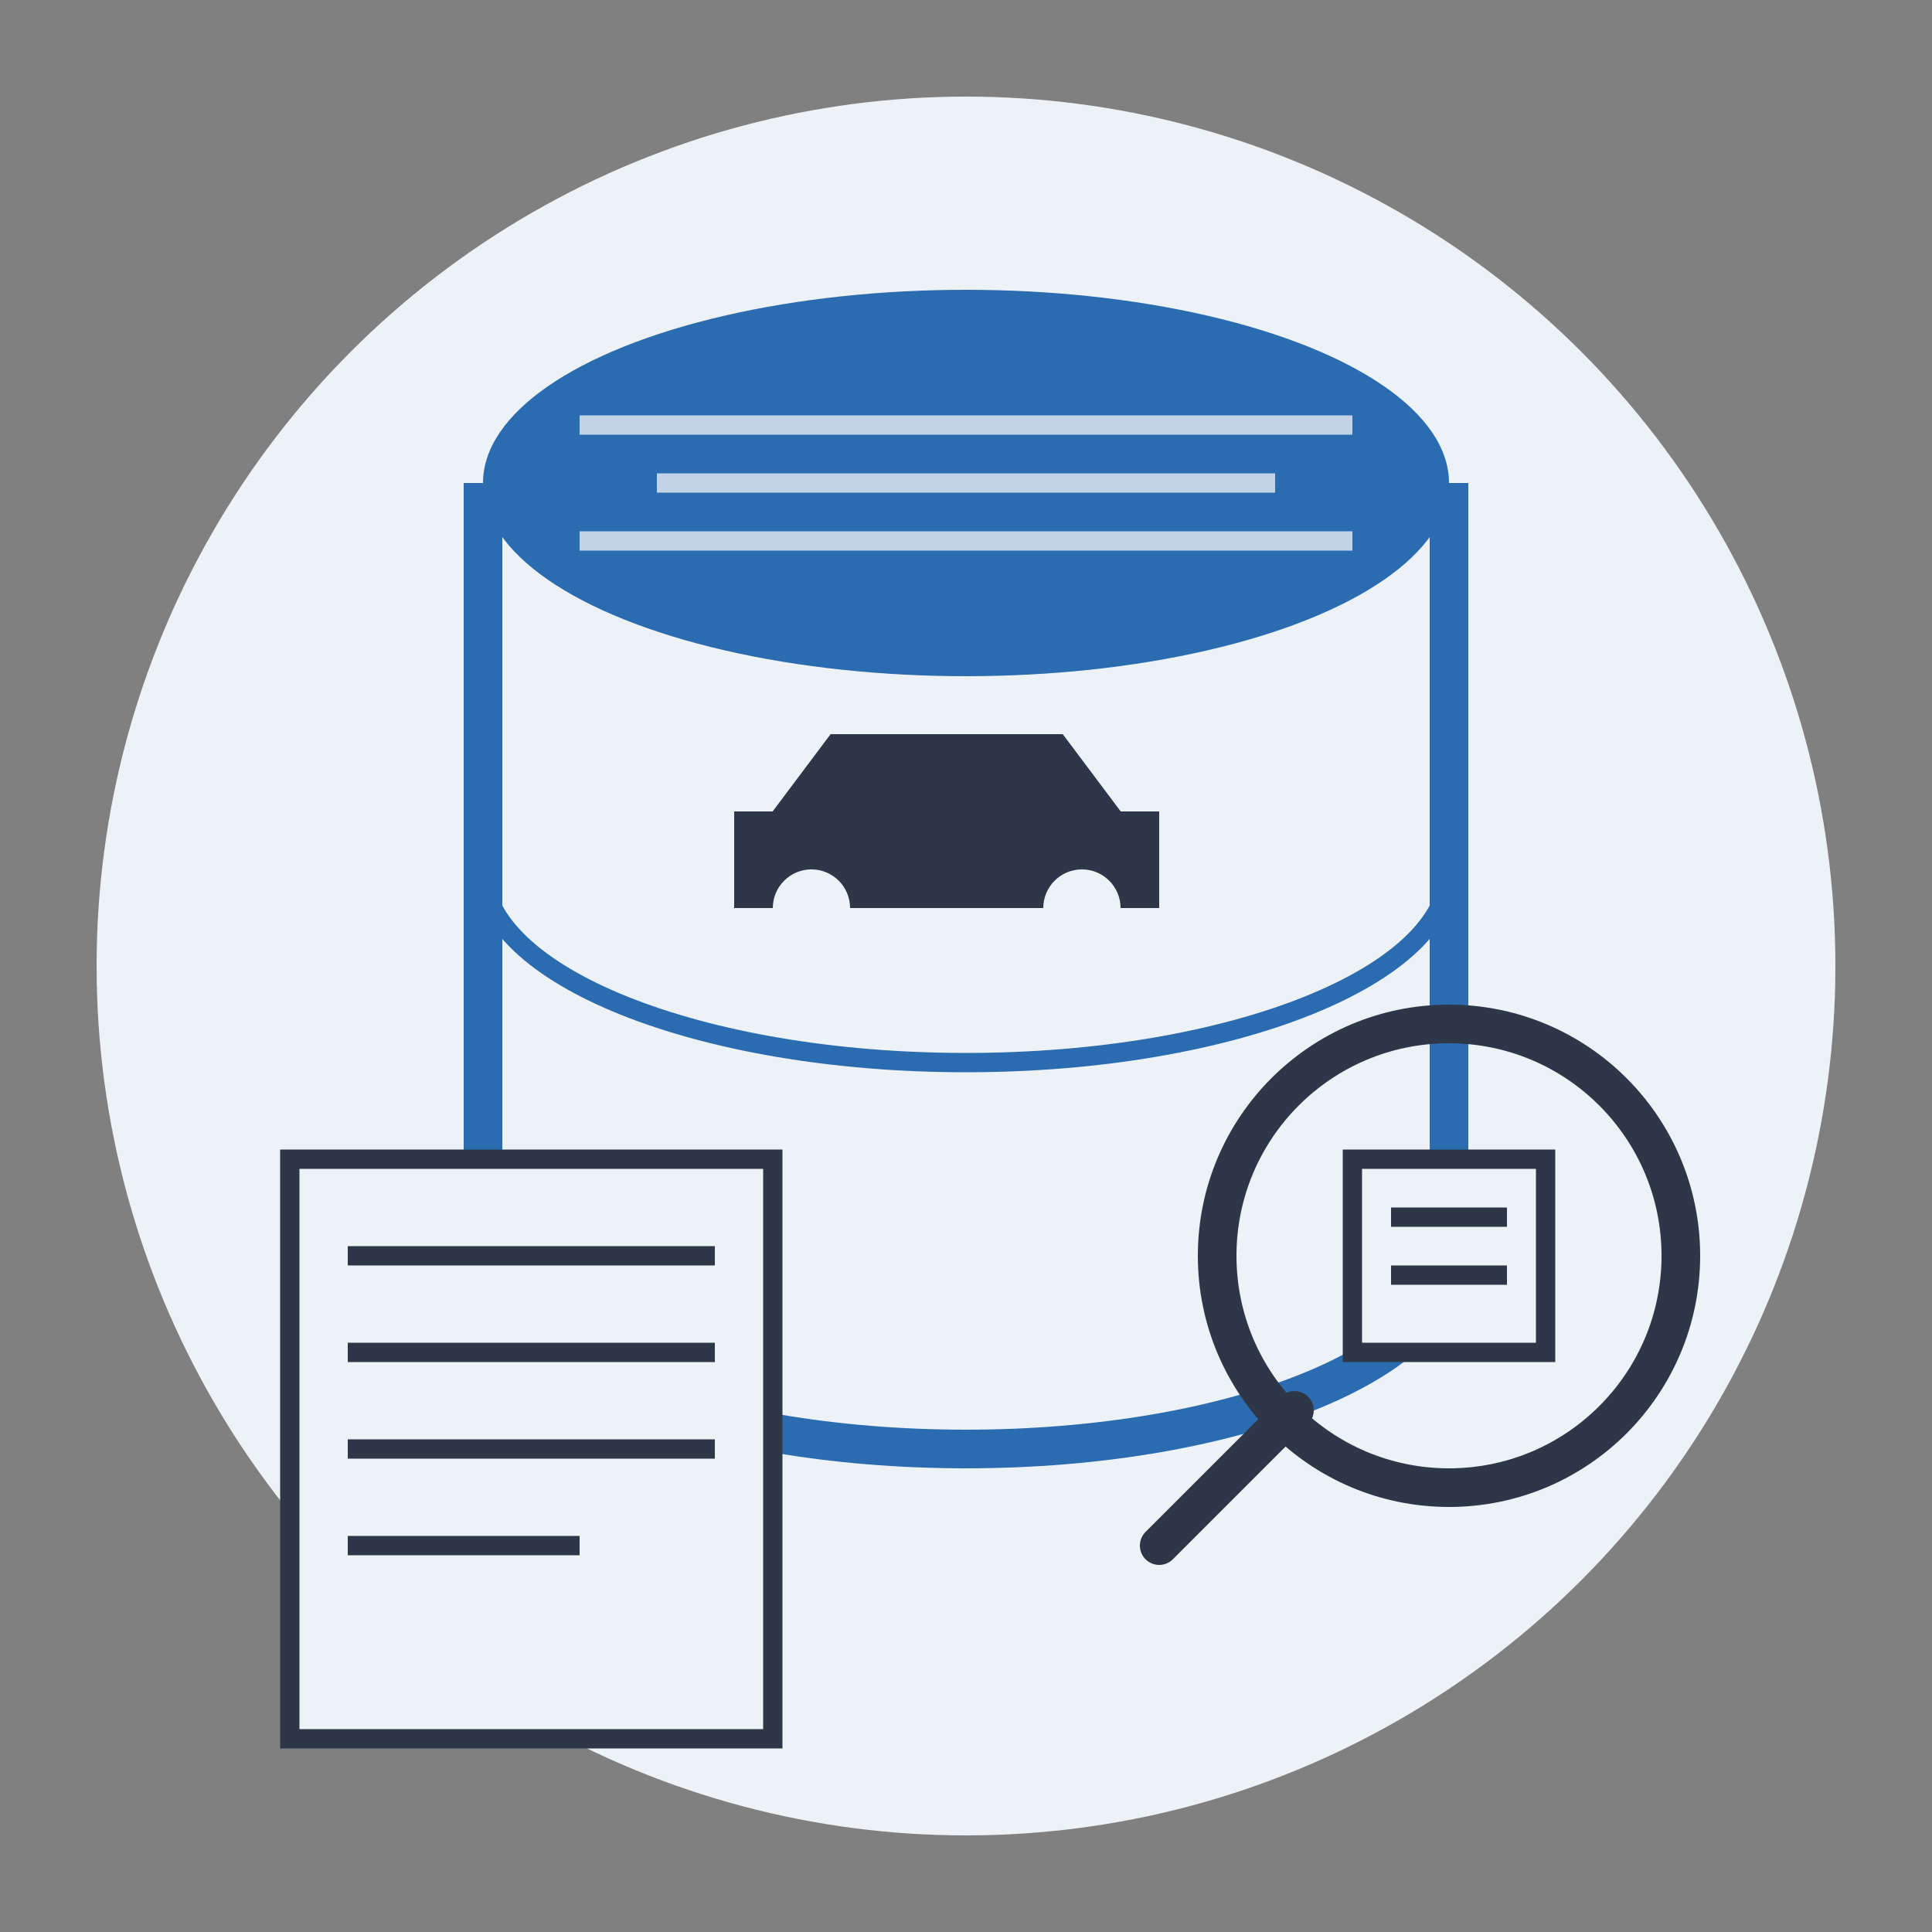<svg xmlns="http://www.w3.org/2000/svg" width="100" height="100" viewBox="0 0 100 100">
  <rect x="0" y="0" width="100" height="100" fill="#808080" stroke="none"/>
  <style>
    .primary { fill: #2b6cb0; }
    .secondary { fill: #edf2f7; }
    .dark { fill: #2d3748; }
    .accent { fill: #4a5568; }
  </style>
  
  <!-- Background circle -->
  <circle cx="50" cy="50" r="45" class="secondary"/>
  
  <!-- Database cylinder -->
  <ellipse cx="50" cy="25" rx="25" ry="10" class="primary"/>
  <path d="M25 25 L25 65 C25 70.5, 36.2 75, 50 75 C63.8 75, 75 70.5, 75 65 L75 25" fill="none" stroke="#2b6cb0" stroke-width="2"/>
  <path d="M25 45 C25 50.5, 36.2 55, 50 55 C63.8 55, 75 50.5, 75 45" fill="none" stroke="#2b6cb0" stroke-width="1"/>
  
  <!-- Database horizontal lines -->
  <path d="M30 22 L70 22 M34 25 L66 25 M30 28 L70 28" stroke="#ffffff" stroke-width="1" opacity="0.7"/>
  
  <!-- Car icon on database -->
  <path d="M40 42 L43 38 L55 38 L58 42 Z" class="dark"/>
  <path d="M38 42 L40 42 L43 38 L55 38 L58 42 L60 42 L60 47 L38 47 Z" class="dark"/>
  <circle cx="42" cy="47" r="2" class="secondary"/>
  <circle cx="56" cy="47" r="2" class="secondary"/>
  
  <!-- Document with VIN -->
  <rect x="15" y="60" width="25" height="30" class="secondary" stroke="#2d3748" stroke-width="1"/>
  <path d="M18 65 L37 65 M18 70 L37 70 M18 75 L37 75 M18 80 L30 80" stroke="#2d3748" stroke-width="1"/>
  
  <!-- Magnifying glass with document -->
  <circle cx="75" cy="65" r="12" fill="none" stroke="#2d3748" stroke-width="2"/>
  <path d="M67 73 L60 80" stroke="#2d3748" stroke-width="2" stroke-linecap="round"/>
  <rect x="70" y="60" width="10" height="10" class="secondary" stroke="#2d3748" stroke-width="1"/>
  <path d="M72 63 L78 63 M72 66 L78 66" stroke="#2d3748" stroke-width="1"/>
</svg>
